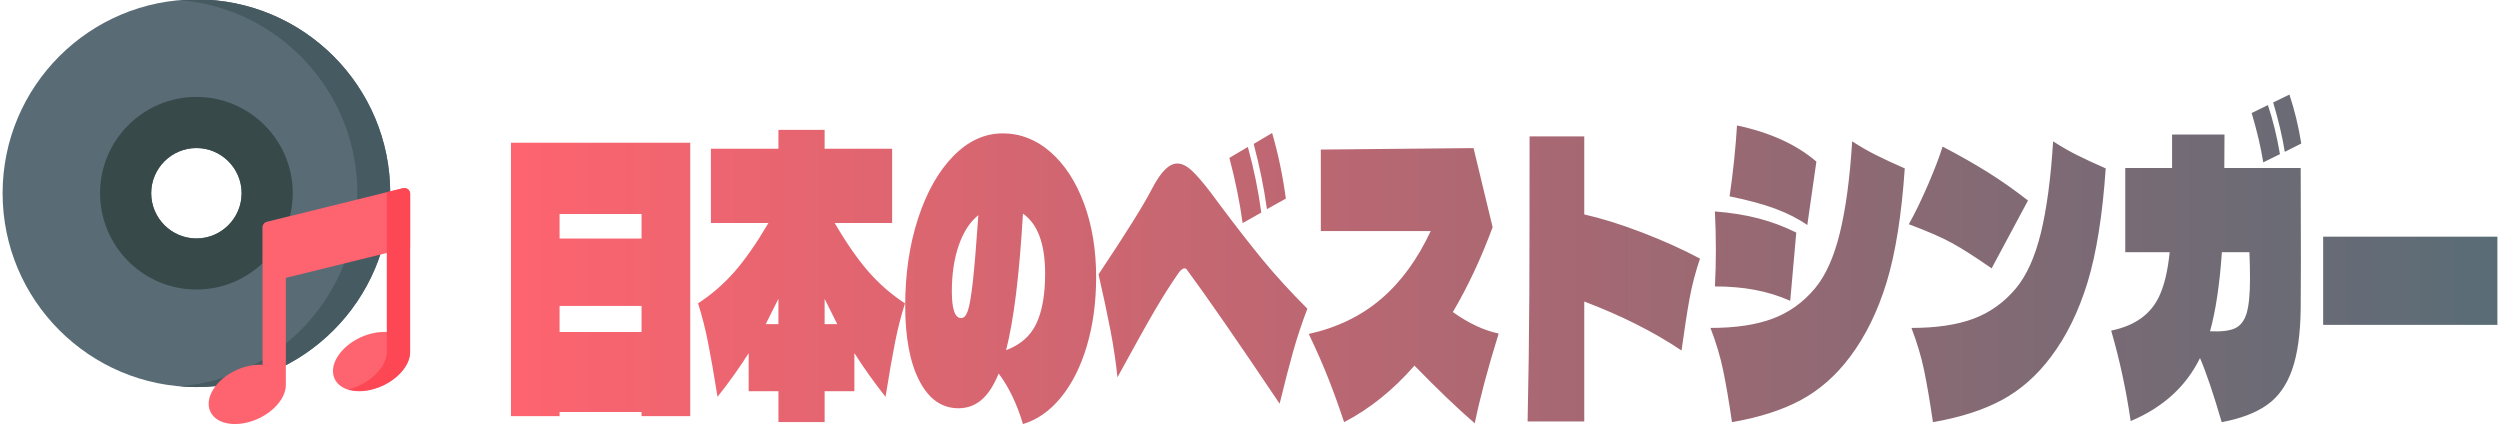 <svg xmlns="http://www.w3.org/2000/svg" width="394" height="67" version="1.2"><defs><linearGradient id="g1" x2="1" gradientTransform="matrix(313.065 0 0 51.934 80.526 40.861)" gradientUnits="userSpaceOnUse"><stop offset="0" stop-color="#fe646f"/><stop offset="1" stop-color="#596c76"/></linearGradient></defs><style>.s3{fill:#fe646f}.s4{fill:#fd4755}</style><path d="M30.96-.09C14.09-.09.41 13.58.41 30.45.41 47.32 14.09 61 30.96 61S61.5 47.32 61.5 30.45 47.83-.09 30.96-.09zm0 37.67c-3.93 0-7.13-3.2-7.13-7.13 0-3.92 3.2-7.12 7.13-7.12 3.92 0 7.12 3.2 7.12 7.12 0 3.93-3.2 7.13-7.12 7.13z" style="fill:#596c76"/><path d="M30.96 15.27c-8.38 0-15.19 6.81-15.19 15.18 0 8.37 6.81 15.18 15.19 15.18 4.03 0 7.7-1.58 10.42-4.15v-5.65c0-.41.28-.77.69-.87l3.63-.9q.43-1.74.44-3.61c0-8.37-6.81-15.18-15.18-15.18zm0 22.31c-3.93 0-7.13-3.2-7.13-7.13 0-3.92 3.2-7.12 7.13-7.12 3.92 0 7.12 3.2 7.12 7.12 0 3.93-3.2 7.13-7.12 7.13z" style="fill:#384949"/><path d="M30.96-.09q-1.31 0-2.6.11c15.66 1.31 27.96 14.44 27.96 30.43 0 16-12.3 29.12-27.96 30.44q1.29.11 2.6.11C47.83 61 61.5 47.32 61.5 30.45S47.83-.09 30.96-.09z" style="fill:#465a61"/><path d="M52.74 59.71c-.98-2.1.83-5.02 4.04-6.52s6.61-1.01 7.59 1.09c.98 2.09-.83 5.01-4.04 6.51s-6.61 1.01-7.59-1.08zM64.64 30.54c0-.59-.55-1.02-1.12-.88l-21.45 5.3c-.41.1-.69.46-.69.87V57.5c-1.28-.09-2.75.18-4.18.85-3.22 1.5-5.03 4.42-4.05 6.52.98 2.1 4.38 2.59 7.59 1.09 2.63-1.23 4.32-3.4 4.31-5.3V43.79l19.59-4.83v-8.42z" class="s3"/><path d="M60.72 52.36zM63.52 29.66l-2.56.63v25c.1 1.93-1.61 4.19-4.31 5.45q-.88.41-1.76.62c1.5.46 3.5.28 5.44-.62 2.64-1.23 4.33-3.42 4.3-5.33h.01V30.54c0-.59-.55-1.02-1.12-.88z" class="s4"/><path d="M88.19 65.58h-7.66V22.5h28.25v43.08h-7.67v-.65H88.19zm0-27.99h12.92v-3.86H88.19zm12.92 10.63H88.19v4.1h12.92zm41.52-.41q-.95 2.97-1.58 6.18-.64 3.21-1.49 8.55-2.72-3.44-4.91-6.89v6h-4.69v4.87h-7.28v-4.87h-4.69v-6q-2.18 3.45-4.91 6.89-.85-5.34-1.49-8.55-.63-3.21-1.58-6.18 3.2-2.08 5.75-4.99 2.55-2.92 5.34-7.67h-9.06V23.44h10.64v-2.97h7.28v2.97h10.64v11.71h-9.05q2.78 4.75 5.33 7.67 2.55 2.91 5.75 4.99zm-21.95 3.27h2v-3.99zm9.28-3.98v3.98h1.99zm28.06-26.08q4.18 0 7.54 2.94 3.36 2.94 5.28 8.11 1.91 5.17 1.91 11.59 0 5.94-1.46 10.84-1.45 4.9-4.07 8.11-2.61 3.21-6 4.22-1.45-4.81-3.83-7.96-1.17 2.85-2.72 4.16-1.55 1.31-3.61 1.31-3.93 0-6.16-4.31-2.24-4.31-2.24-11.86 0-7.54 2.03-13.75t5.54-9.81q3.52-3.59 7.79-3.59zm.54 34.17q3.36-1.25 4.75-4.16 1.4-2.92 1.4-7.91 0-7.01-3.49-9.45-.44 7.37-1.09 12.63-.65 5.26-1.57 8.89zm-7.09-5.06q.66 0 1.06-1.15.4-1.16.78-4.52.38-3.36.88-10.55-1.96 1.55-3.07 4.7-1.11 3.15-1.11 7.31 0 4.21 1.46 4.21zm51.18-18.83-2.98 1.66q-.7-5.05-2.09-10.28l2.91-1.72q1.43 4.93 2.16 10.34zm-3.87 2.2-2.94 1.66q-.7-5.05-2.09-10.28l2.91-1.72q1.4 5.05 2.12 10.34zm7.26 15.15q-1.27 3.33-2.24 6.74-.96 3.42-2.13 8.23-9.98-14.85-14.64-21.15-.12-.18-.34-.18-.38 0-.86.6-1.87 2.67-3.82 6-1.94 3.32-5.9 10.57-.38-3.68-1.11-7.45-.73-3.78-1.87-8.77 6.46-9.68 8.36-13.37 1.11-2.14 2.09-3.12.98-.98 1.97-.98 1.07 0 2.26 1.1 1.19 1.1 2.96 3.42l1.59 2.14q3.42 4.57 6.5 8.35 3.09 3.77 7.18 7.87zm30.15 3.92q-2.54 8.14-3.77 14.14-4.12-3.56-9.5-9.09-5.04 5.77-11.09 8.91-1.2-3.62-2.44-6.77-1.23-3.15-3.13-7.13 6.68-1.49 11.38-5.5 4.71-4.01 7.84-10.72h-17.32V23.57l24.07-.23 3.01 12.47q-2.76 7.43-6.27 13.37 3.67 2.62 7.22 3.39zm31.73-11.82q-1.08 3.2-1.65 6.32-.57 3.12-1.26 8.17-6.53-4.39-15.33-7.72v18.9h-8.93q.22-9.99.27-19.97.04-9.98.04-24.96h8.62v12.3q4.18.95 9.14 2.86 4.95 1.9 9.1 4.1zm18.34-15.28-1.43 9.99q-2.15-1.49-5.02-2.56-2.86-1.07-7.23-1.96.41-2.73.73-5.82.31-3.09.44-5.35 7.82 1.66 12.51 5.7zm-13.3 41.06q-.7-4.81-1.38-8.11-.68-3.29-2.01-6.74 5.92 0 9.8-1.46 3.88-1.45 6.67-4.78 2.53-3.03 3.92-8.73 1.4-5.71 1.94-14.44 1.9 1.24 3.75 2.16 1.85.93 4.54 2.11-.76 11.06-2.86 17.95-2.11 6.89-5.78 11.76-3.3 4.4-7.7 6.78t-10.89 3.5zm10.13-29.88-.95 10.75q-2.72-1.19-5.59-1.72-2.86-.54-6.28-.54.15-2.79.15-5.76 0-2.91-.15-6.06 3.8.3 6.87 1.1 3.07.8 5.95 2.23zm21.54 29.88q-.7-4.81-1.38-8.11-.68-3.29-2.01-6.74 5.92 0 9.8-1.46 3.88-1.45 6.67-4.78 2.53-3.03 3.93-8.73 1.39-5.71 1.93-14.44 1.9 1.24 3.75 2.16 1.85.93 4.54 2.11-.76 11.06-2.86 17.95-2.11 6.89-5.78 11.76-3.3 4.4-7.7 6.78t-10.89 3.5zm14.98-34.93-5.73 10.69q-3.93-2.73-6.34-4.04-2.41-1.31-6.71-2.91 1.49-2.68 3.04-6.27 1.55-3.6 2.28-5.97 3.99 2.08 7.12 4.04 3.14 1.96 6.34 4.46zm43.07-8.98-2.6 1.31q-.57-3.57-1.83-7.78l2.56-1.25q1.21 3.62 1.87 7.72zm-3.36 1.67-2.63 1.3q-.57-3.56-1.83-7.78l2.56-1.25q1.17 3.45 1.9 7.73zm-8.77 2.19h12.04l.03 14.74q0 4.93-.03 7.37-.07 6.06-1.37 9.71-1.29 3.66-3.96 5.53-2.66 1.87-7.12 2.7-1.96-6.71-3.42-10.1-3.3 6.72-10.93 9.93-1.04-7.25-3.07-14.26 5.54-1.13 7.54-5.35 1.23-2.56 1.68-7.01h-7V26.48h7.38V21.2h8.26q0 3.56-.03 5.28zm-2.25 25.73q2.66.12 3.94-.47 1.29-.6 1.83-2.38.53-1.78.53-5.52 0-1.79-.09-4.1h-4.34q-.54 7.72-1.87 12.47zm45.29-14.91v13.9h-27.46V37.3z" style="fill:url(#g1)"/></svg>